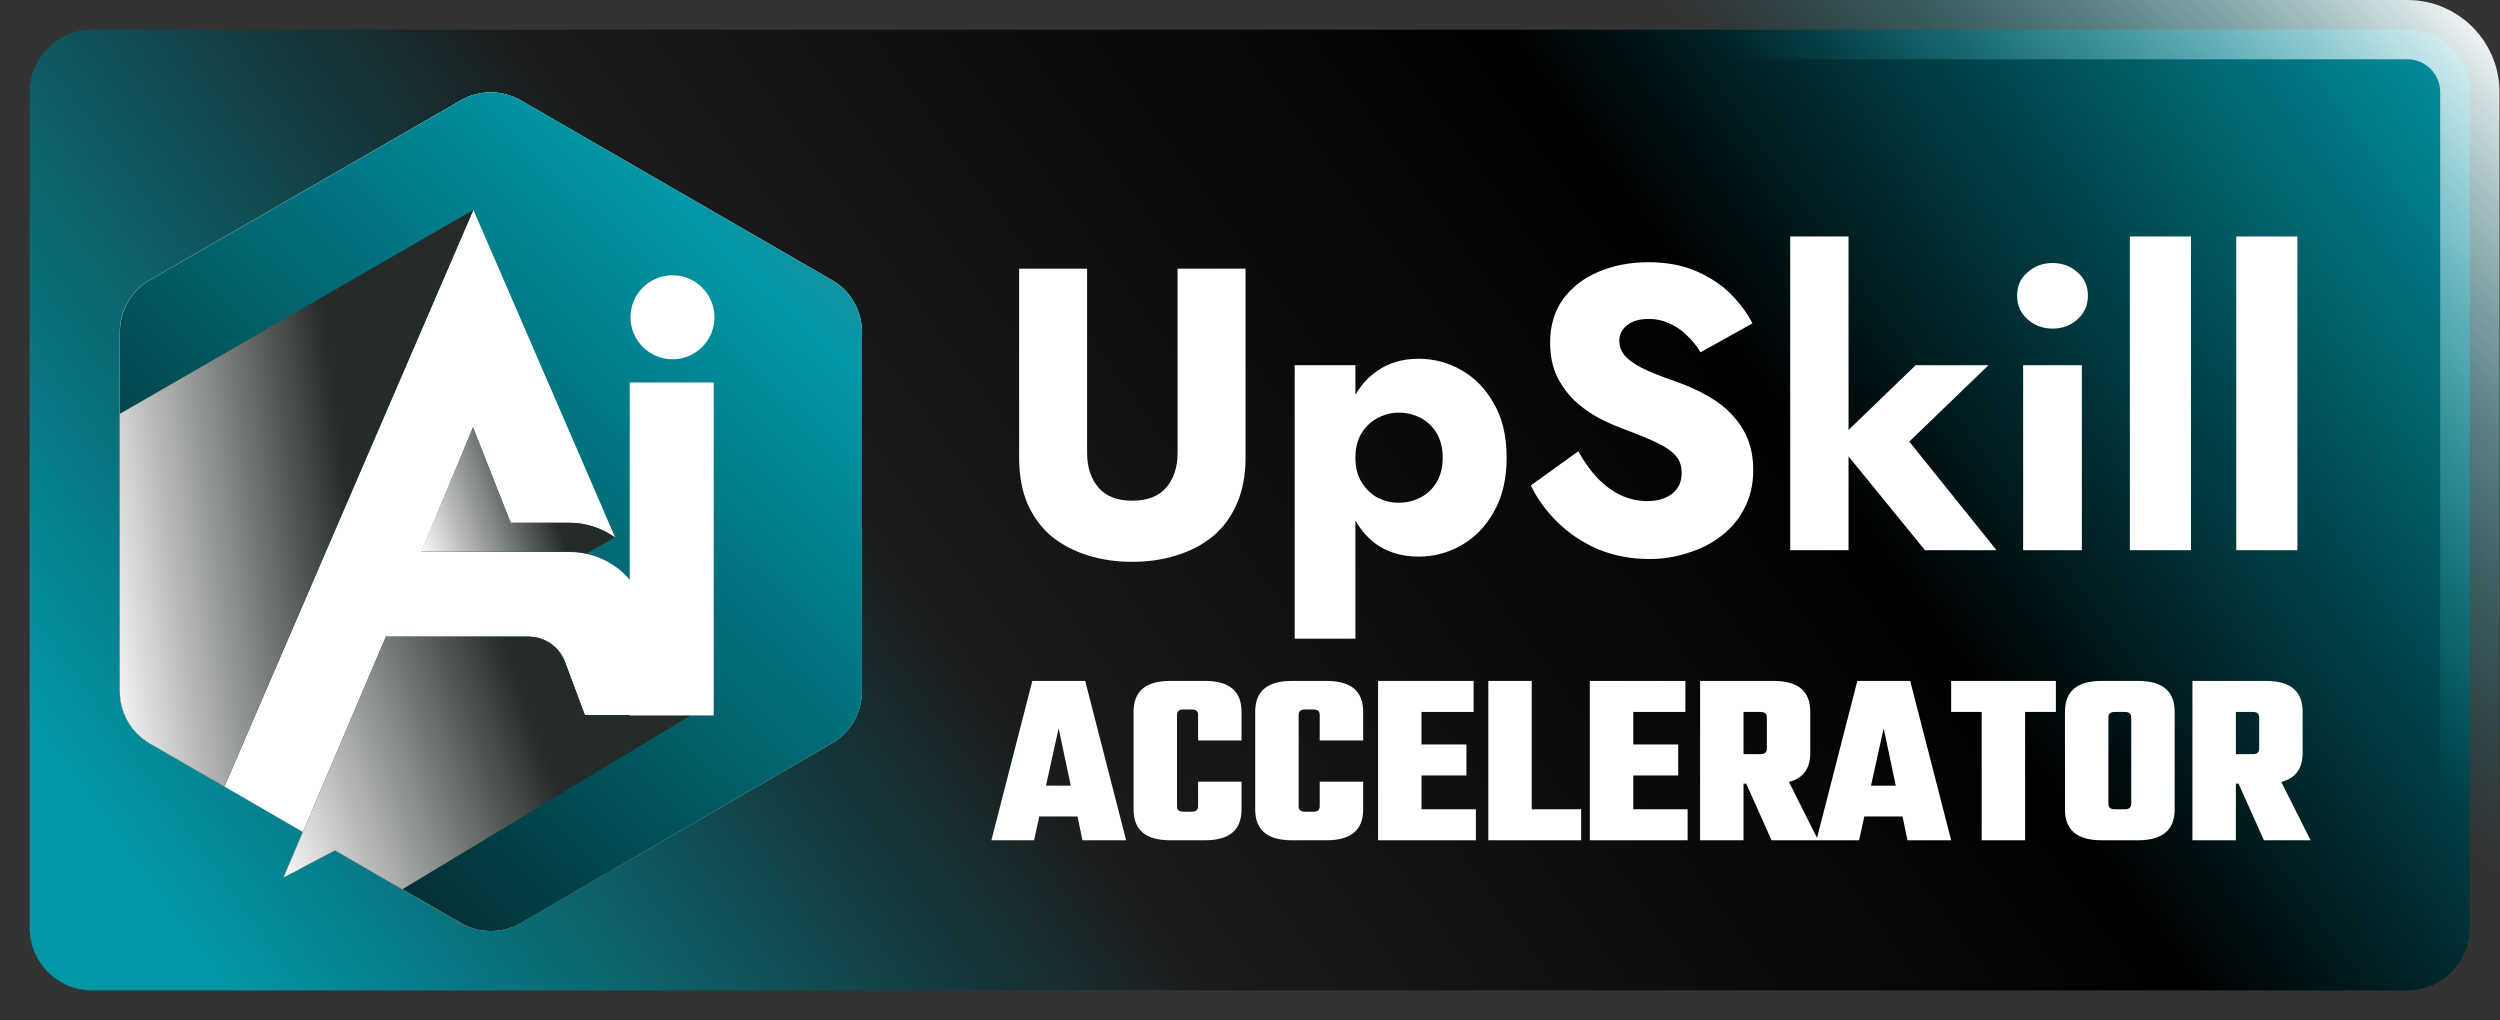 <svg width="2548" height="1040" viewBox="0 0 2548 1040" fill="none" xmlns="http://www.w3.org/2000/svg">
<rect x="0" y="0" width="2548" height="1040" fill="#333333" stroke="none"/>
<g clip-path="url(#clip0_362_488)">
<path d="M93.883 30.235H2453.61C2488.77 30.235 2517.26 58.731 2517.26 93.883V945.792C2517.26 980.945 2488.77 1009.44 2453.61 1009.44H93.883C58.731 1009.44 30.235 980.945 30.235 945.792V93.883C30.235 58.731 58.731 30.235 93.883 30.235Z" fill="url(#paint0_linear_362_488)" stroke="url(#paint1_linear_362_488)" stroke-width="60.469"/>
<path d="M1103.24 856.393L1098.18 832.111H1059.23L1053.92 856.393H1010.42L1052.15 694.008H1106.03L1147.76 856.393H1103.24ZM1066.06 800.747H1091.35L1078.96 742.319L1066.06 800.747ZM1265.37 754.713H1221.1V728.66C1221.1 724.951 1219 723.096 1214.78 723.096H1205.93C1201.71 723.096 1199.6 724.951 1199.6 728.66V821.741C1199.6 825.451 1201.71 827.306 1205.93 827.306H1214.78C1219 827.306 1221.1 825.451 1221.1 821.741V796.7H1265.37V825.029C1265.37 845.939 1252.97 856.393 1228.19 856.393H1192.52C1167.73 856.393 1155.34 845.939 1155.34 825.029V725.372C1155.34 704.463 1167.73 694.008 1192.52 694.008H1228.19C1252.97 694.008 1265.37 704.463 1265.37 725.372V754.713ZM1389.34 754.713H1345.07V728.66C1345.07 724.951 1342.96 723.096 1338.75 723.096H1329.9C1325.68 723.096 1323.57 724.951 1323.57 728.66V821.741C1323.57 825.451 1325.68 827.306 1329.9 827.306H1338.75C1342.96 827.306 1345.07 825.451 1345.07 821.741V796.7H1389.34V825.029C1389.34 845.939 1376.94 856.393 1352.15 856.393H1316.49C1291.7 856.393 1279.31 845.939 1279.31 825.029V725.372C1279.31 704.463 1291.7 694.008 1316.49 694.008H1352.15C1376.94 694.008 1389.34 704.463 1389.34 725.372V754.713ZM1448.81 824.776H1504.2V856.393H1404.54V694.008H1501.92V725.625H1448.81V758.76H1494.59V790.377H1448.81V824.776ZM1561.16 824.776H1611.5V856.393H1516.9V694.008H1561.16V824.776ZM1664.63 824.776H1720.02V856.393H1620.37V694.008H1717.75V725.625H1664.63V758.76H1710.41V790.377H1664.63V824.776ZM1776.99 798.724V856.393H1732.73V694.008H1807.85C1832.64 694.008 1845.03 704.463 1845.03 725.372V767.36C1845.03 783.379 1837.78 793.244 1823.28 796.953L1853.12 856.393H1805.57L1779.77 798.724H1776.99ZM1794.44 725.625H1776.99V768.624H1794.44C1798.66 768.624 1800.77 766.77 1800.77 763.06V731.19C1800.77 727.48 1798.66 725.625 1794.44 725.625ZM1944.1 856.393L1939.04 832.111H1900.09L1894.78 856.393H1851.27L1893 694.008H1946.88L1988.61 856.393H1944.1ZM1906.92 800.747H1932.21L1919.82 742.319L1906.92 800.747ZM2095.35 694.008V725.625H2063.98V856.393H2019.72V725.625H1988.61V694.008H2095.35ZM2141.8 694.008H2179.23C2204.02 694.008 2216.41 704.463 2216.41 725.372V825.029C2216.41 845.939 2204.02 856.393 2179.23 856.393H2141.8C2117.01 856.393 2104.61 845.939 2104.61 825.029V725.372C2104.61 704.463 2117.01 694.008 2141.8 694.008ZM2172.15 819.212V731.19C2172.15 727.48 2170.04 725.625 2165.82 725.625H2155.2C2150.99 725.625 2148.88 727.48 2148.88 731.19V819.212C2148.88 822.921 2150.99 824.776 2155.2 824.776H2165.82C2170.04 824.776 2172.15 822.921 2172.15 819.212ZM2278.79 798.724V856.393H2234.53V694.008H2309.65C2334.44 694.008 2346.83 704.463 2346.83 725.372V767.36C2346.83 783.379 2339.58 793.244 2325.08 796.953L2354.93 856.393H2307.37L2281.57 798.724H2278.79ZM2296.24 725.625H2278.79V768.624H2296.24C2300.46 768.624 2302.57 766.77 2302.57 763.06V731.19C2302.57 727.48 2300.46 725.625 2296.24 725.625Z" fill="white"/>
<path d="M1038.7 273.819H1107.97V461.548C1107.97 476.031 1111.79 487.781 1119.45 496.798C1127.1 505.816 1138.57 510.325 1153.88 510.325C1169.45 510.325 1181.07 505.816 1188.72 496.798C1196.37 487.781 1200.19 476.031 1200.19 461.548V273.819H1269.46V466.467C1269.46 484.502 1266.46 500.214 1260.45 513.604C1254.71 526.993 1246.51 538.06 1235.85 546.805C1225.47 555.276 1213.17 561.697 1198.96 566.069C1185.03 570.442 1170 572.628 1153.88 572.628C1137.75 572.628 1122.72 570.442 1108.79 566.069C1094.85 561.697 1082.56 555.276 1071.9 546.805C1061.51 538.06 1053.32 526.993 1047.31 513.604C1041.57 500.214 1038.7 484.502 1038.7 466.467V273.819ZM1381.43 650.916H1319.54V372.192H1381.43V650.916ZM1535.55 466.467C1535.55 488.327 1531.18 506.772 1522.44 521.801C1513.97 536.831 1502.9 548.171 1489.24 555.822C1475.85 563.473 1461.36 567.299 1445.79 567.299C1429.39 567.299 1415.18 563.2 1403.16 555.002C1391.41 546.531 1382.39 534.781 1376.11 519.752C1369.82 504.45 1366.68 486.688 1366.68 466.467C1366.68 445.972 1369.82 428.21 1376.11 413.181C1382.39 398.152 1391.41 386.538 1403.16 378.341C1415.18 369.869 1429.39 365.634 1445.79 365.634C1461.36 365.634 1475.85 369.46 1489.24 377.111C1502.9 384.762 1513.97 396.102 1522.44 411.132C1531.18 425.888 1535.55 444.333 1535.55 466.467ZM1470.38 466.467C1470.38 456.629 1468.33 448.295 1464.23 441.463C1460.13 434.632 1454.67 429.44 1447.84 425.888C1441.01 422.335 1433.49 420.559 1425.29 420.559C1418.19 420.559 1411.22 422.335 1404.39 425.888C1397.83 429.167 1392.37 434.222 1387.99 441.053C1383.62 447.885 1381.43 456.356 1381.43 466.467C1381.43 476.577 1383.62 485.048 1387.99 491.88C1392.37 498.711 1397.83 503.903 1404.39 507.455C1411.22 510.734 1418.19 512.374 1425.29 512.374C1433.49 512.374 1441.01 510.598 1447.84 507.045C1454.67 503.493 1460.13 498.301 1464.23 491.47C1468.33 484.638 1470.38 476.304 1470.38 466.467ZM1608.59 459.908C1614.33 470.292 1620.75 479.31 1627.85 486.961C1635.23 494.612 1643.16 500.487 1651.63 504.586C1660.37 508.685 1669.53 510.734 1679.09 510.734C1689.2 510.734 1697.54 508.275 1704.09 503.356C1710.65 498.165 1713.93 491.196 1713.93 482.452C1713.93 475.074 1712.02 469.199 1708.19 464.827C1704.37 460.182 1698.22 455.809 1689.75 451.711C1681.28 447.612 1670.07 442.966 1656.14 437.774C1649.31 435.315 1641.38 431.899 1632.36 427.527C1623.62 423.155 1615.28 417.553 1607.36 410.722C1599.44 403.617 1592.88 395.146 1587.69 385.309C1582.49 375.198 1579.9 363.038 1579.9 348.829C1579.9 331.886 1584.27 317.267 1593.01 304.97C1602.03 292.674 1614.05 283.383 1629.08 277.098C1644.39 270.54 1661.33 267.261 1679.91 267.261C1699.04 267.261 1715.57 270.403 1729.51 276.688C1743.72 282.973 1755.47 290.898 1764.76 300.462C1774.05 310.026 1781.15 319.726 1786.07 329.564L1733.2 359.076C1729.1 352.244 1724.31 346.369 1718.85 341.451C1713.66 336.259 1707.78 332.296 1701.22 329.564C1694.94 326.558 1688.11 325.055 1680.73 325.055C1670.89 325.055 1663.38 327.241 1658.19 331.613C1652.99 335.712 1650.4 340.904 1650.4 347.189C1650.4 353.747 1652.86 359.486 1657.78 364.404C1662.97 369.323 1670.21 373.832 1679.5 377.931C1689.06 382.03 1700.54 386.402 1713.93 391.047C1724.04 394.873 1733.47 399.381 1742.21 404.573C1750.96 409.492 1758.61 415.504 1765.17 422.608C1772 429.713 1777.33 437.911 1781.15 447.202C1784.98 456.493 1786.89 467.15 1786.89 479.173C1786.89 493.656 1783.89 506.636 1777.87 518.112C1772.14 529.316 1764.21 538.744 1754.1 546.395C1744.26 554.046 1732.92 559.784 1720.08 563.61C1707.51 567.709 1694.53 569.758 1681.14 569.758C1662.56 569.758 1645.21 566.479 1629.08 559.921C1613.24 553.09 1599.44 543.935 1587.69 532.459C1575.94 520.982 1566.78 508.412 1560.22 494.749L1608.59 459.908ZM1824.6 241.028H1884.03V560.741H1824.6V241.028ZM1952.49 372.192H2026.68L1945.93 450.071L2034.87 560.741H1961.91L1871.74 450.071L1952.49 372.192ZM2055.84 301.282C2055.84 291.444 2059.39 283.52 2066.5 277.508C2073.6 271.223 2082.07 268.081 2091.91 268.081C2102.02 268.081 2110.49 271.223 2117.32 277.508C2124.43 283.52 2127.98 291.444 2127.98 301.282C2127.98 311.119 2124.43 319.18 2117.32 325.465C2110.49 331.75 2102.02 334.892 2091.91 334.892C2082.07 334.892 2073.6 331.75 2066.5 325.465C2059.39 319.18 2055.84 311.119 2055.84 301.282ZM2061.99 372.192H2121.83V560.741H2061.99V372.192ZM2170.76 241.028H2233.06V560.741H2170.76V241.028ZM2279.19 241.028H2341.49V560.741H2279.19V241.028Z" fill="white"/>
<path d="M878.516 338.298V704.585C878.516 726.378 866.845 746.615 848.016 757.512L530.872 940.733C512.043 951.63 488.7 951.63 469.715 940.733L409.959 906.331L341.489 866.635L289.202 894.033L300.873 866.635L308.809 847.955L375.413 690.886L393.308 648.856H538.653C555.148 648.856 570.087 659.13 575.845 674.697L596.075 728.713H705.317L692.556 698.981L654.586 611.34C644.16 587.211 622.841 569.932 597.787 564.484C592.185 563.238 586.271 562.615 580.358 562.615H429.411L441.705 532.883L482.165 435.59L520.446 532.727L520.913 532.883H580.202C597.32 532.883 613.504 538.331 626.887 547.827L607.59 502.839L482.476 213.919L244.385 765.451L228.823 801.566L205.014 787.867L152.728 757.668C133.898 746.771 122.227 726.534 122.227 704.74V338.298C122.227 316.504 133.898 296.267 152.728 285.371L469.715 102.305C488.545 91.408 511.887 91.408 530.872 102.305L848.016 285.526C867.001 296.267 878.516 316.504 878.516 338.298Z" fill="url(#paint2_linear_362_488)"/>
<path d="M304.141 885.317L304.919 885.784L289.202 894.034L289.668 892.944L304.141 885.317Z" fill="url(#paint3_linear_362_488)"/>
<g style="mix-blend-mode:multiply">
<path d="M482.476 213.919L244.385 765.452L228.824 801.567L205.015 787.868L152.728 757.668C133.898 746.771 122.227 726.535 122.227 704.741V421.736L482.476 213.919Z" fill="url(#paint4_linear_362_488)"/>
</g>
<g style="mix-blend-mode:multiply">
<path d="M482.009 435.435L520.29 532.572L520.757 532.727H580.046C597.164 532.727 613.348 538.176 626.731 547.671L597.631 564.172C592.029 562.927 586.115 562.304 580.202 562.304H429.255L441.549 532.572L482.009 435.435Z" fill="url(#paint5_linear_362_488)"/>
</g>
<g style="mix-blend-mode:multiply">
<path d="M705.161 728.403L410.115 906.331L341.488 866.636L289.202 894.034L300.873 866.636L308.809 847.956L375.412 690.887L393.308 648.856H538.653C555.148 648.856 570.087 659.13 575.845 674.697L596.075 728.714H705.161V728.403Z" fill="url(#paint6_linear_362_488)"/>
</g>
<path d="M878.36 704.585V338.298C878.36 316.504 866.845 296.267 847.86 285.526L530.716 102.305C511.731 91.408 488.389 91.408 469.559 102.305L152.572 285.371C133.742 296.267 122.071 316.504 122.071 338.298V704.741C122.071 726.534 133.742 746.771 152.572 757.668L204.858 787.867L228.667 801.566L308.654 847.955L300.717 866.635L289.046 894.033L341.333 866.635L409.803 906.331L469.559 940.734C488.545 951.63 511.887 951.63 530.716 940.734L847.86 757.512C866.689 746.615 878.36 726.378 878.36 704.585Z" fill="white"/>
<path d="M878.517 338.298V704.585C878.517 726.379 866.845 746.615 848.016 757.512L530.872 940.734C512.043 951.63 488.701 951.63 469.716 940.734L409.96 906.331L341.489 866.635L289.202 894.033L300.873 866.635L308.81 847.955L375.413 690.886L393.309 648.856H538.653C555.148 648.856 570.087 659.13 575.845 674.697L596.075 728.714H705.317L692.557 698.981L654.586 611.34C644.16 587.211 622.841 569.932 597.787 564.484C592.185 563.238 586.271 562.616 580.358 562.616H429.411L441.705 532.883L482.165 435.59L520.446 532.727L520.913 532.883H580.202C597.32 532.883 613.504 538.331 626.887 547.827L607.591 502.839L482.476 213.919L244.385 765.451L228.824 801.566L205.014 787.867L152.728 757.668C133.898 746.771 122.227 726.534 122.227 704.741V338.298C122.227 316.504 133.898 296.267 152.728 285.371L469.716 102.305C488.545 91.408 511.887 91.408 530.872 102.305L848.016 285.526C867.001 296.267 878.517 316.504 878.517 338.298Z" fill="url(#paint7_linear_362_488)"/>
<path d="M304.141 885.317L304.919 885.784L289.201 894.034L289.668 892.944L304.141 885.317Z" fill="url(#paint8_linear_362_488)"/>
<g style="mix-blend-mode:multiply">
<path d="M482.476 213.919L244.385 765.452L228.824 801.567L205.014 787.868L152.728 757.668C133.898 746.771 122.227 726.534 122.227 704.741V421.736L482.476 213.919Z" fill="url(#paint9_linear_362_488)"/>
</g>
<g style="mix-blend-mode:multiply">
<path d="M482.009 435.435L520.29 532.572L520.757 532.727H580.046C597.164 532.727 613.348 538.176 626.731 547.671L597.631 564.172C592.029 562.927 586.115 562.304 580.202 562.304H429.255L441.549 532.572L482.009 435.435Z" fill="url(#paint10_linear_362_488)"/>
</g>
<g style="mix-blend-mode:multiply">
<path d="M705.161 728.403L410.114 906.331L341.488 866.636L289.201 894.034L300.873 866.636L308.809 847.956L375.412 690.887L393.308 648.856H538.653C555.148 648.856 570.087 659.13 575.845 674.697L596.074 728.714H705.161V728.403Z" fill="url(#paint11_linear_362_488)"/>
</g>
<path d="M727.416 389.825H641.827V729.182H727.416V389.825Z" fill="white"/>
<path d="M685.399 366.163C709.033 366.163 728.193 346.997 728.193 323.355C728.193 299.712 709.033 280.546 685.399 280.546C661.764 280.546 642.605 299.712 642.605 323.355C642.605 346.997 661.764 366.163 685.399 366.163Z" fill="white"/>
</g>
<defs>
<linearGradient id="paint0_linear_362_488" x1="275" y1="1078" x2="2260.18" y2="-352.939" gradientUnits="userSpaceOnUse">
<stop stop-color="#0197A7"/>
<stop offset="0.333" stop-color="#1B1B1B"/>
<stop offset="0.667"/>
<stop offset="1" stop-color="#0197A7"/>
</linearGradient>
<linearGradient id="paint1_linear_362_488" x1="2454.23" y1="-76.074" x2="599.445" y2="1689.15" gradientUnits="userSpaceOnUse">
<stop stop-color="white"/>
<stop offset="0.234" stop-color="#0197A7" stop-opacity="0"/>
<stop offset="1" stop-color="#7EB3B9" stop-opacity="0"/>
</linearGradient>
<linearGradient id="paint2_linear_362_488" x1="830.528" y1="-646.202" x2="-175.016" y2="398.362" gradientUnits="userSpaceOnUse">
<stop stop-color="#F3625C"/>
<stop offset="0.488" stop-color="#0197A7"/>
<stop offset="1" stop-color="#032A2E"/>
</linearGradient>
<linearGradient id="paint3_linear_362_488" x1="302.36" y1="884.864" x2="290.549" y2="895.264" gradientUnits="userSpaceOnUse">
<stop offset="0.111" stop-color="#F8E67D"/>
<stop offset="0.245" stop-color="#F4E078"/>
<stop offset="0.418" stop-color="#E9D069"/>
<stop offset="0.611" stop-color="#D8B651"/>
<stop offset="0.655" stop-color="#D3AF4A"/>
<stop offset="0.813" stop-color="#C0932F"/>
<stop offset="1" stop-color="#A56C0B"/>
</linearGradient>
<linearGradient id="paint4_linear_362_488" x1="-36.299" y1="811.162" x2="388.815" y2="753.999" gradientUnits="userSpaceOnUse">
<stop offset="0.356" stop-color="white"/>
<stop offset="1" stop-color="#242B29"/>
</linearGradient>
<linearGradient id="paint5_linear_362_488" x1="342.357" y1="566.274" x2="555.477" y2="494.569" gradientUnits="userSpaceOnUse">
<stop offset="0.356" stop-color="white"/>
<stop offset="1" stop-color="#242B29"/>
</linearGradient>
<linearGradient id="paint6_linear_362_488" x1="106.161" y1="910.535" x2="550.142" y2="753.21" gradientUnits="userSpaceOnUse">
<stop offset="0.356" stop-color="white"/>
<stop offset="1" stop-color="#242B29"/>
</linearGradient>
<linearGradient id="paint7_linear_362_488" x1="830.529" y1="-646.202" x2="-175.016" y2="398.362" gradientUnits="userSpaceOnUse">
<stop stop-color="#F3625C"/>
<stop offset="0.488" stop-color="#0197A7"/>
<stop offset="1" stop-color="#032A2E"/>
</linearGradient>
<linearGradient id="paint8_linear_362_488" x1="302.36" y1="884.864" x2="290.549" y2="895.264" gradientUnits="userSpaceOnUse">
<stop offset="0.111" stop-color="#F8E67D"/>
<stop offset="0.245" stop-color="#F4E078"/>
<stop offset="0.418" stop-color="#E9D069"/>
<stop offset="0.611" stop-color="#D8B651"/>
<stop offset="0.655" stop-color="#D3AF4A"/>
<stop offset="0.813" stop-color="#C0932F"/>
<stop offset="1" stop-color="#A56C0B"/>
</linearGradient>
<linearGradient id="paint9_linear_362_488" x1="-36.299" y1="811.161" x2="388.815" y2="753.999" gradientUnits="userSpaceOnUse">
<stop offset="0.356" stop-color="white"/>
<stop offset="1" stop-color="#242B29"/>
</linearGradient>
<linearGradient id="paint10_linear_362_488" x1="342.357" y1="566.274" x2="555.477" y2="494.569" gradientUnits="userSpaceOnUse">
<stop offset="0.356" stop-color="white"/>
<stop offset="1" stop-color="#242B29"/>
</linearGradient>
<linearGradient id="paint11_linear_362_488" x1="106.16" y1="910.535" x2="550.142" y2="753.21" gradientUnits="userSpaceOnUse">
<stop offset="0.356" stop-color="white"/>
<stop offset="1" stop-color="#242B29"/>
</linearGradient>
<clipPath id="clip0_362_488">
<rect width="2547.5" height="1039.61" fill="white"/>
</clipPath>
</defs>
</svg>
